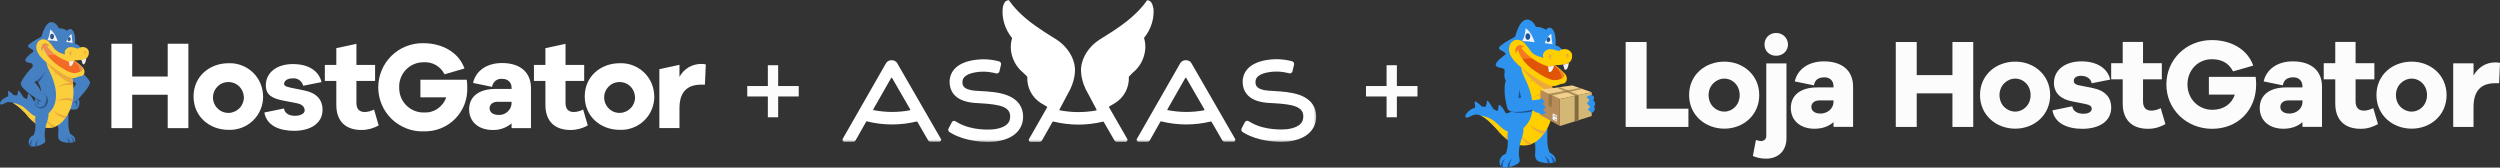 <?xml version="1.0" encoding="UTF-8"?><svg id="Camada_2" xmlns="http://www.w3.org/2000/svg" xmlns:xlink="http://www.w3.org/1999/xlink" viewBox="0 0 361.79 24.25"><rect x="0" y="0" width="361.79" height="24.25" fill="#333333" stroke="none"/><defs><style>.cls-1{clip-path:url(#clippath);}.cls-2{fill:none;}.cls-2,.cls-3,.cls-4,.cls-5,.cls-6,.cls-7,.cls-8,.cls-9,.cls-10,.cls-11,.cls-12,.cls-13,.cls-14,.cls-15,.cls-16,.cls-17,.cls-18,.cls-19,.cls-20,.cls-21,.cls-22,.cls-23,.cls-24,.cls-25,.cls-26,.cls-27,.cls-28,.cls-29,.cls-30{stroke-width:0px;}.cls-3{isolation:isolate;opacity:.6;}.cls-3,.cls-16{fill:#846b3d;}.cls-31{mask:url(#mask);}.cls-4{fill:#1d5297;}.cls-4,.cls-5,.cls-6,.cls-7,.cls-8,.cls-9,.cls-10,.cls-11,.cls-12{fill-rule:evenodd;}.cls-5{fill:#e05406;}.cls-6{fill:#c56428;}.cls-7{fill:#ffcf00;}.cls-8,.cls-25{fill:#fff;}.cls-9{fill:#f67922;}.cls-10,.cls-24{fill:#f1f3f6;}.cls-11,.cls-27{fill:#eca93e;}.cls-12,.cls-19{fill:#2e93ee;}.cls-13{fill:#4c402c;}.cls-14{fill:#4580c2;}.cls-15{fill:#2e578c;}.cls-17{fill:#d3b875;}.cls-18{fill:#b78c58;}.cls-20{fill:#fbce3b;}.cls-21{fill:#edb248;}.cls-22{fill:#f1f1f2;}.cls-23{fill:#f2d08b;}.cls-26{fill:#f68b51;}.cls-28{fill:#ebeef2;}.cls-29{fill:#f26a23;}.cls-30{fill:#fcfcfc;}</style><mask id="mask" x="121.59" y="-.34" width="69.09" height="21.09" maskUnits="userSpaceOnUse"><g id="mask0_271_21411"><path class="cls-25" d="M190.68-.34h-69.09v21.09h69.09V-.34Z"/></g></mask><clipPath id="clippath"><rect class="cls-2" x="222.94" y="12.36" width="7.41" height="5.88"/></clipPath></defs><g id="Camada_1-2"><path class="cls-14" d="M9.9,16.39c-.51.49-1.02,1.17-1.53,1.66.25,1.29-.23,1.85.34,2.32.34.17.71.27,1.08.29.38.02.75-.04,1.11-.18.02-.67-.35-.87-.74-1.12-.39-.85-.25-2.13-.26-2.97"/><path class="cls-15" d="M10.19,20.66c-.04-.19-.13-.37-.25-.51-.13-.15-.29-.26-.47-.33.14.09.26.21.34.36.08.15.12.32.11.49.09,0,.18,0,.27,0Z"/><path class="cls-15" d="M10.8,20.53c-.04-.19-.13-.36-.25-.51-.12-.15-.28-.26-.46-.33.16.09.28.23.36.4s.11.35.08.53c.09-.02.19-.05.28-.09Z"/><path class="cls-14" d="M9.3,9.73c-.26.38-.38,1.19,1.72,2.36-.35.62-.74,1.22-1.16,1.8-.16.19-.27.42-.3.67-.03.25.01.5.12.72.14.2.3.38.48.54.33.07.67.06,1-.04.18-.2.29-.45.33-.71.04-.27,0-.53-.13-.77,0,0,1.77-1.85,1.66-2.41-.11-.56-2.88-3.37-3.71-2.16Z"/><path class="cls-15" d="M11.36,14.29s-.72.59-.9.69c.14-.04.28-.1.42-.18,0,0,.32.39.08.72.06-.04.12-.1.16-.16.04-.06.07-.14.08-.21.01-.08.01-.15,0-.23-.02-.07-.05-.15-.1-.21.1-.12.18-.25.26-.38v-.04Z"/><path class="cls-14" d="M3.98,13.95c0,.14-.05.27-.12.39-.12.19-.19.17.11.33.22.11.47.19.72.22.42.07.32.02.14-.37-.08-.18-.18-.35-.29-.51-.41-.57-.54-.54-.55-.06"/><path class="cls-14" d="M2.48,13.75c-.15.29.08.33.39.44.11.04.23.07.35.08.34.04.25-.01.1-.29-.09-.17-.19-.33-.3-.49-.6-.86-.31-.15-.54.27"/><path class="cls-14" d="M1.18,13.62c0,.07,0,.13,0,.2-.02.24-.05.2.25.23.13.01.26.01.39,0,.38-.06.24-.19.04-.41-.07-.08-.14-.14-.22-.21-.75-.57-.46-.17-.45.2"/><path class="cls-14" d="M6.17,5.21s-2.14,1.1-2.12,1.45c.02.35.6.3.84.77,0,0-1.31.9-1.22,1.32.08.41.92.26,1.14.59,0,0-.21.82-.02,1.13.19.3.16.04.42.43-.05-1.94.27-3.87.96-5.68Z"/><path class="cls-14" d="M5.73,6.21c.8.65,1.66,1.23,2.57,1.72.6.36,1.12.82,1.55,1.37.52.69.22,1.51.34,2.36.04.29.06.58.07.88.02.53,0,1.07-.05,1.6-.13,1.27-.2,2.3-1.09,3.25-1.12,1.19-2.29,1.4-3.69.37-.51-.3-.97-.67-1.39-1.09-.29-.33-.64-.55-.95-.86-.39-.41-.85-.75-1.37-.99-.2-.06-.41-.07-.61-.04-.2.03-.4.12-.57.24-.14.06-.32.19-.48.06-.03-.02-.05-.05-.06-.09,0-.03,0-.07,0-.1.08-.19.2-.36.35-.5.44-.35.98-.56,1.54-.6.56-.04,1.12.08,1.61.36.37.24.78.39,1.22.46.3.03.61-.05.85-.24.19-.17.31-.4.35-.65.07-.35.04-.71-.07-1.05-.16-.48-.45-.93-.64-1.4-.64-1.63-.85-3.49.18-5.01l.14-.21.18.18Z"/><path class="cls-20" d="M1.89,14.9c.86.54,1.61,1.23,2.22,2.04.96,1.14,3.36,2.82,5.34.18,1.87-2.49.99-5.97.88-6.37v-.04c-.07-.08-1.74-2.2-3.26-2.52-.41.35-.49.97.06,2.05.91,1.8,1.64,4.43.02,6.04-.24.25-.54.43-.86.54-1.15.38-1.76-.32-2.48-.99-.52-.5-1.19-.83-1.91-.94Z"/><path class="cls-27" d="M9.68,16.8c-.7-.08-1.36-.35-1.92-.79.4.58,1.01.98,1.7,1.11.08-.11.15-.21.22-.32Z"/><path class="cls-27" d="M6.44,16.96c.27.58.67,1.09,1.16,1.5.16-.04.31-.09.46-.15-.66-.28-1.22-.75-1.62-1.35Z"/><path class="cls-27" d="M4,16.8s.08.09.12.14l.05.06c-.04-.17-.02-.35.05-.51-.08.1-.16.2-.22.3Z"/><path class="cls-27" d="M4.79,17.61c.08.07.17.13.26.2-.08-.25-.07-.51,0-.76-.11.18-.2.36-.27.56Z"/><path class="cls-21" d="M3.23,15.97c.06.06.12.13.19.19,0-.13.01-.27.04-.4-.08.06-.16.13-.23.21Z"/><path class="cls-27" d="M8.27,14.63c.73-.22,1.51-.22,2.23,0,.02-.1.04-.21.05-.31-.38-.12-.78-.15-1.18-.09-.39.05-.77.19-1.11.41Z"/><path class="cls-27" d="M10.6,12.34c-.01-.12-.02-.25-.04-.36-.84-.06-1.68.19-2.35.72.74-.38,1.57-.5,2.39-.36Z"/><path class="cls-27" d="M9.99,10.31c-.06-.07-.13-.14-.2-.22-1.65,0-2.09.77-2.09.77.68-.43,1.49-.62,2.29-.54Z"/><path class="cls-27" d="M10.58,12.11c-.04-.37-.1-.74-.18-1.11-.04-.02-.08-.05-.12-.07-.53-.34-2.84-1.75-3.52-2.15-.01.1-.02.21,0,.31.72.99,2.32,2.68,3.83,3.02Z"/><path class="cls-14" d="M5.33,16.14c.1-.15.25-.28.42-.36.17-.08.35-.12.54-.1,1.06.14.72,1.39.47,2.13-.18.53-.28,1.09-.3,1.65,0,.73.28.95-.06,1.23-.54.38-1.19.56-1.85.52-.59-.13-.6-1.34.33-1.65.22-.56.29-1.15.23-1.75-.07-.57.01-1.14.23-1.67Z"/><path class="cls-15" d="M5.1,21.19c.08-.01.17-.03.25-.05-.04-.17-.03-.36.02-.53.05-.17.14-.33.27-.45-.17.11-.31.26-.41.44-.09.18-.14.38-.13.59Z"/><path class="cls-15" d="M4.53,21.2c-.04-.19-.04-.39.01-.58.05-.19.14-.36.27-.51-.16.1-.29.24-.39.4-.09.16-.14.35-.15.54.06.08.15.13.25.15Z"/><path class="cls-15" d="M5.08,14.6s-.12.7.35.93c.17.11.38.16.59.15.21-.02.4-.1.56-.23.34-.41.85-1.26-.52-2.08-.85-.51-.89,1.22-.89,1.22h-.09Z"/><path class="cls-15" d="M5.2,11.24c.18.39.34.68.35.71,0,0,1.11-1.37.9-1.6-.23-.25-1.07.58-1.25.88Z"/><path class="cls-14" d="M6.27,9.23c1.19,1.14-1.28,2.66-1.28,2.66.35.34.64.74.86,1.17.25.42.35.35.66.71.31.35-.57.88-.57.88,0,0-2.96-1.6-2.95-2.63.35-.73.82-1.39,1.38-1.98.35-.36,1.33-1.36,1.9-.81Z"/><path class="cls-14" d="M5.12,14.08s-.22,1.09.43,1.41c.28.02.55-.03.8-.16,0,0,.67-1.03.17-1.56-.5-.53-1.4.3-1.4.3Z"/><path class="cls-15" d="M5.11,14.16s.86.46,1.01.5c-.15.02-.3,0-.44-.07,0,0-.22.42.03.68,0,0-.39-.07-.25-.73l-.36-.37v-.02Z"/><path class="cls-14" d="M5.88,5.88s.45-2.63,1.54-2.68c.72-.03,1.08.88,1.08.88.44,0,.87.13,1.24.37.05-.1.13-.17.23-.22.1-.04.21-.05.31-.03.34.12.71.88.57,2.13.16.02.32.09.45.18.14.09.25.22.33.36-.04.06-.1.12-.16.16-.06.04-.14.07-.21.08-.23.02-1.2-.34-1.47-.1-.13.09-.23.22-.3.37-.06.15-.08.31-.05.47-.59-.06-1.13-.31-1.56-.72-.49-.61-.89-1.8-2.01-1.25Z"/><path class="cls-22" d="M9.59,6.07s.27-.88.78-1.13c.02.43.06.85.14,1.28-.3-.07-.61-.12-.92-.15Z"/><path class="cls-22" d="M7.25,4.27s.66.32,1.1,1.69c-.5-.08-1-.13-1.5-.13.25-.48.39-1.02.4-1.56Z"/><path class="cls-15" d="M7.53,4.88c.16,0,.29.18.29.4s-.13.4-.29.4-.29-.18-.29-.4.13-.4.29-.4Z"/><path class="cls-15" d="M10,5.95c.07-.02.13-.06.17-.11.04-.06.06-.12.06-.19s-.02-.14-.06-.19c-.04-.06-.1-.1-.17-.11-.02,0-.05,0-.07.02-.07.08-.12.17-.16.27v.02c0,.07.01.14.05.2.04.06.11.1.18.11Z"/><path class="cls-26" d="M7.1,6.58s-.45-.52-.89-.1c-.36.35-.09.94-.09.94,0,0,.03-.51.26-.47,0,0,.2,1.26,2.05,2.53,1.85,1.26,2.36,1.15,2.77,1.04.4-.11.86-.31.71-.64-.32-.42-.69-.8-1.1-1.13-.19.1-.4.16-.61.17-.21,0-.43-.04-.62-.13-1.11-.44-2.07-1.17-2.81-2.11,0,0,.04-.24.31-.1"/><path class="cls-29" d="M6.85,8.02c.51-.12,1.04-.11,1.55.02.51.14.97.4,1.35.76l-.21-.11s.95-.05,1.08.08c.28.19.51.43.68.72.17.29.27.61.3.95.03.32-.74.51-2.45-.34-.88-.56-1.66-1.26-2.3-2.08Z"/><path class="cls-28" d="M10.72,8.74s-.23.94-.59.84c-.12-.04-.07-.3-.12-.49-.05-.18-.18-.54-.18-.54l.89.18Z"/><path class="cls-28" d="M12.48,8.39s-.07.97-.44.92c-.12-.02-.12-.29-.2-.46-.08-.17-.27-.5-.27-.5l.91.04Z"/><path class="cls-20" d="M12.87,7.54c-.05-.68-.95-.98-1.61-.5-.54-.12-1.14-.48-1.68.06-.11.09-.18.21-.21.35-.03.14-.01.28.05.4-.57-.08-1.1-.35-1.51-.75-.39-.57-.89-1.34-1.44-1.39-.2-.05-.42-.03-.61.06-.19.09-.35.24-.45.42-.28.55-.42,1.55,1.67,3.12,2.09,1.57,3.01,1.99,3.46,1.99.58,0,.62-.22,1.28-.31.34-.05.6-.63.23-1.13-.37-.42-.79-.79-1.26-1.11.41.33.78.71,1.1,1.13.16.32-.3.53-.71.64-.4.11-.92.22-2.77-1.04-1.85-1.26-2.05-2.53-2.05-2.53-.23-.03-.26.47-.26.47,0,0-.27-.59.09-.94.44-.42.89.1.89.1h-.03c-.27-.13-.31.1-.31.1.73.94,1.7,1.66,2.81,2.1.19.09.4.14.62.13.21,0,.42-.06.61-.17.38,0,.76-.03,1.14-.09.14,0,.27-.04.39-.1.12-.06.23-.15.32-.25.09-.1.15-.23.19-.36.04-.13.05-.27.03-.4Z"/><path class="cls-27" d="M10.19,7.47c.19-.06.33.19.08.3-.03.09.02.2.17.23-.07.03-.15.03-.22,0-.07-.03-.13-.08-.16-.15-.03-.07-.04-.15-.02-.22.02-.07.07-.13.14-.17Z"/><path class="cls-27" d="M12.32,7.39c-.15-.05-.27.16-.07.25.03.08-.02.16-.14.19.06.02.12.03.18,0,.06-.02.11-.07.13-.12.03-.06.03-.12.01-.18-.02-.06-.06-.11-.12-.14"/><path class="cls-25" d="M41.09,15.69c.12.78.83,1.07,1.61,1.07s1.37-.33,1.39-.73c.03-.6-.45-.96-1.12-1.09-.46-.09-1.85-.36-1.85-.36-1.69-.31-2.65-.8-2.65-2.23,0-1.87,1.61-3.08,3.92-3.08s3.77,1.03,4.14,2.61l-2.65.53c-.08-.33-.28-.62-.56-.82-.28-.2-.62-.29-.96-.25-.78,0-1.17.33-1.24.71-.05.25.07.46.9.63.53.12,2.14.44,2.14.44,1.72.36,2.52,1.4,2.52,2.74,0,2.01-1.74,3.07-4.14,3.07-2.14,0-3.97-.78-4.28-2.65l2.83-.58Z"/><path class="cls-25" d="M67.55,11.55c.05.37.07.74.07,1.11.03.84-.11,1.68-.41,2.46-.31.78-.77,1.5-1.36,2.09-.59.6-1.3,1.06-2.09,1.37-.78.31-1.62.45-2.46.43-.85.03-1.7-.12-2.49-.43-.79-.31-1.52-.77-2.13-1.36-.61-.59-1.1-1.3-1.43-2.08-.33-.78-.51-1.63-.51-2.48,0-.85.16-1.7.49-2.48.33-.79.81-1.5,1.42-2.1.61-.6,1.33-1.07,2.12-1.38.79-.31,1.64-.47,2.49-.45,2.71,0,5.1,1.28,5.96,3.66l-2.89.84c-.28-.56-.72-1.03-1.26-1.34-.55-.31-1.17-.45-1.8-.4-.47,0-.94.09-1.37.28-.43.18-.82.45-1.15.79-.33.34-.58.74-.75,1.18-.17.44-.25.91-.23,1.38-.01.48.07.95.24,1.4.17.44.44.85.77,1.19.34.34.74.61,1.18.79.44.18.92.27,1.39.26.7.04,1.4-.15,1.98-.55.58-.4,1.02-.97,1.24-1.64h-3.73v-2.55h6.72Z"/><path class="cls-25" d="M27.26,18.54h-2.99v-4.83h-5.14v4.83h-3.01V6.33h3.01v4.75h5.14v-4.75h2.99v12.21Z"/><path class="cls-25" d="M38.08,13.97c0,.65-.13,1.29-.38,1.89-.25.6-.62,1.14-1.09,1.59-.47.45-1.02.8-1.63,1.03-.61.23-1.26.34-1.91.31-2.77,0-5.06-1.93-5.06-4.83s2.3-4.81,5.06-4.81c.65-.03,1.3.08,1.9.31.61.23,1.16.58,1.63,1.03.47.45.84.99,1.09,1.59.25.6.38,1.24.38,1.89ZM35.28,13.97c-.03-.44-.18-.86-.44-1.21-.26-.35-.62-.62-1.03-.76-.41-.15-.86-.17-1.28-.07-.43.1-.81.33-1.11.65-.3.32-.5.72-.57,1.15-.07.43-.02.88.16,1.28.18.4.47.74.84.98.37.24.8.36,1.24.35.3,0,.6-.08.87-.2.27-.12.52-.3.73-.52.21-.22.36-.48.47-.76.1-.28.15-.58.14-.88Z"/><path class="cls-25" d="M54.81,18.14c-.76.44-1.62.67-2.5.67-2.28,0-3.64-1.24-3.64-3.64v-3.46h-1.66v-2.31h1.66v-2.43l2.91-.63v3.06h2.7v2.31h-2.7v3.17c0,.95.46,1.33,1.22,1.33.47-.02.92-.14,1.33-.36l.67,2.3Z"/><path class="cls-25" d="M76.84,12.75v5.79h-2.81v-.68c-.76.64-1.74.98-2.73.95-2.04,0-3.41-1.18-3.41-2.99s1.37-2.95,3.81-2.95h2.33v-.18c0-.17-.02-.34-.08-.5-.06-.16-.16-.3-.28-.42-.12-.12-.27-.21-.43-.27-.16-.06-.33-.09-.5-.08-.18-.03-.36-.02-.53.02-.17.04-.34.12-.48.23-.14.11-.26.24-.35.4-.09.15-.15.32-.17.5l-2.75-.57c.4-1.77,2-2.88,4.19-2.88,2.57,0,4.19,1.29,4.19,3.63ZM74.03,14.93v-.2h-2c-.73,0-1.18.38-1.18.95s.51.95,1.28.95c.24.02.48-.01.7-.09.23-.08.43-.2.61-.36.18-.16.32-.35.43-.56.1-.21.16-.45.17-.68Z"/><path class="cls-25" d="M85.07,18.14c-.76.44-1.62.67-2.5.67-2.28,0-3.64-1.24-3.64-3.64v-3.46h-1.66v-2.31h1.66v-2.43l2.91-.63v3.06h2.7v2.31h-2.7v3.17c0,.95.46,1.33,1.22,1.33.47-.02.92-.14,1.33-.36l.67,2.3Z"/><path class="cls-25" d="M94.69,13.97c0,.65-.13,1.29-.38,1.89-.25.6-.62,1.14-1.09,1.59-.47.45-1.02.8-1.63,1.03-.61.23-1.26.34-1.91.31-2.77,0-5.06-1.93-5.06-4.83s2.3-4.81,5.06-4.81c.65-.03,1.3.08,1.9.31.61.23,1.16.58,1.63,1.03s.84.99,1.09,1.59c.25.6.38,1.24.38,1.89ZM91.89,13.97c-.03-.44-.18-.86-.44-1.21-.26-.35-.62-.62-1.03-.76-.41-.15-.86-.17-1.28-.07-.43.1-.81.33-1.11.65-.3.32-.5.72-.57,1.15-.07.43-.02.88.16,1.28.18.4.47.74.84.98.37.24.8.36,1.24.35.3,0,.6-.08.87-.2.27-.12.52-.3.73-.52s.36-.48.47-.76c.1-.28.15-.58.14-.88Z"/><path class="cls-25" d="M102.14,9.34l-.13,2.91h-.53c-2.04,0-3.15,1.06-3.15,3.42v2.86h-2.91v-8.52l2.91-.63v1.75c.3-.57.76-1.05,1.31-1.38.56-.33,1.19-.5,1.84-.5.22,0,.44.02.66.07Z"/><path class="cls-30" d="M112.61,9.44h-1.49v7.53h1.49v-7.53Z"/><path class="cls-30" d="M108.14,12.45v1.51h7.45v-1.51h-7.45Z"/><g class="cls-31"><path class="cls-25" d="M166.92,1.14c.15,1.53-.34,3.1-1.34,4.32-.02.02-.02.05-.01.07.53,1.75-.15,3.79-1.63,4.98l-.56.56s-.02.04-.02.06c.08,1.51-.7,3-2.01,3.79l-.82.49s-.03.03-.03.05c0,.02,0,.04,0,.06h0s.03.06.03.06h0l2.6,4.52s.04.09.04.14c0,.15-.11.27-.25.28h-1.3c-.14,0-.26-.07-.34-.2l-.45-.77s0,0,0,0l-1.11-1.92s-.05-.04-.08-.03c-1.18.29-2.38.43-3.58.43s-2.45-.15-3.65-.45c-.03,0-.06,0-.08.03l-1.54,2.72c-.07.13-.2.2-.34.2h-1.32c-.14,0-.25-.13-.25-.28,0-.05.01-.1.04-.14l.68-1.18s0,0,0,0l1.9-3.33h0l.03-.06s.01-.04,0-.06c0-.02-.02-.04-.03-.05l-.82-.49c-1.31-.79-2.09-2.28-2.01-3.79,0-.02,0-.04-.02-.06l-.56-.56c-1.49-1.19-2.16-3.23-1.63-4.98,0-.02,0-.05-.01-.07-1-1.22-1.49-2.79-1.34-4.32.04-.28.16-.79.48-1.01.04-.03.08-.05.12-.07.09-.04.18-.06.28-.06.01,0,.03,0,.03.02.57.85,1.68,2.16,3.7,3.61,1.02.73,1.82,1.23,2.48,1.64,0,0,.18.11.18.11.19.12.36.22.53.33.29.2.55.4.78.6.54.49,1.69,1.7,1.86,3.42,0,0,.2,1.36-.67,3.17l-1.56,2.93s-.01.05,0,.07c0,.02.03.04.05.04.89.17,1.79.26,2.68.26s1.73-.08,2.59-.24c.02,0,.04-.02.05-.04,0-.02,0-.05,0-.07l-.08-.16h0s-.48-.91-.48-.91h0l-1.02-1.91c-.85-1.79-.65-3.13-.65-3.13.17-1.67,1.26-2.87,1.82-3.38.24-.21.52-.43.83-.64.15-.09.31-.19.48-.3l.22-.14c.66-.41,1.46-.9,2.48-1.64,2.02-1.45,3.13-2.76,3.7-3.61,0-.01.02-.02.03-.02.1,0,.19.02.28.06.04.02.08.04.12.07.32.22.44.73.48,1.01Z"/><path class="cls-25" d="M141.94,13.18c1.12.06,2.51.14,3.68.56,1.98.7,2.42,2.06,2.44,3.07.02.95-.32,1.78-.97,2.41-1.27,1.23-3.32,1.3-3.72,1.3-.07,0-.24.01-.47.01-.89,0-3.18-.12-5.11-1.19l-.37-.22c-.12-.07-.19-.2-.19-.34,0-.06.01-.12.04-.18l.47-.9c.07-.13.19-.21.33-.21.07,0,.13.02.19.05l.47.27c1.96,1.09,4.49.94,4.54.93.02,0,.05,0,.08,0,.45,0,1.75-.14,2.41-.78.3-.29.43-.65.43-1.13-.03-1.39-1.49-1.72-4.36-1.89h-.01s-.02,0-.02,0c-.29-.02-.56-.03-.8-.05-3.12-.26-3.58-2.03-3.58-3.06,0-.86.42-2.89,4.17-3.22.78-.07,1.59-.03,2.39.13.09.02.16.03.2.04l.4.1c.17.04.29.2.29.38,0,.03,0,.06-.01.1l-.23.98c-.05.17-.2.29-.37.29-.03,0-.05,0-.08-.01l-.45-.1s-.1-.02-.15-.03h-.03c-.61-.12-1.21-.15-1.79-.1-1.13.1-2.47.44-2.48,1.46,0,.4,0,1.13,1.87,1.28.23.02.5.03.79.05Z"/><path class="cls-8" d="M178.74,20.1l-6.33-10.97c-.14-.26-.46-.42-.8-.42s-.64.16-.8.42l-5.6,9.78s0,0,0,0l-.68,1.18s-.04.09-.04.14c0,.15.11.27.25.28h1.31s.01,0,.01,0c.14,0,.26-.07.34-.2l1.54-2.72s.05-.04.08-.03c1.2.3,2.43.45,3.65.45s2.4-.15,3.58-.43c.03,0,.06,0,.07.03l1.11,1.92s0,0,0,0l.45.77c.07.13.2.2.34.2h1.3c.14,0,.25-.13.25-.28,0-.05-.01-.1-.04-.15ZM174.26,15.96c-.86.16-1.73.24-2.59.24s-1.79-.09-2.68-.26c-.02,0-.04-.02-.05-.04,0-.02,0-.05,0-.07l2.6-4.56s.04-.04.06-.04c.02,0,.05.01.06.04l2.64,4.57s.01.05,0,.07c-.01.02-.03.04-.05.04Z"/><path class="cls-8" d="M136.16,20.1l-6.33-10.97c-.14-.26-.46-.42-.8-.42s-.64.16-.8.42l-5.6,9.78s0,0,0,0l-.68,1.18s-.04.09-.04.14c0,.15.11.27.25.28h1.31s.01,0,.01,0c.14,0,.26-.07.34-.2l1.54-2.72s.05-.04.08-.03c1.2.3,2.43.45,3.66.45s2.4-.15,3.58-.43c.03,0,.06,0,.07.03l1.11,1.92h0s0,0,0,0l.45.77c.07.13.2.2.34.2h1.3c.14,0,.25-.13.25-.28,0-.05-.01-.1-.04-.15ZM131.69,15.96c-.86.16-1.73.24-2.59.24s-1.79-.09-2.68-.26c-.02,0-.04-.02-.05-.04,0-.02,0-.05,0-.07l2.6-4.56s.04-.04.06-.04c.02,0,.05.01.06.04l2.64,4.57s.01.05,0,.07c-.01.02-.03.04-.05.04Z"/><path class="cls-25" d="M188.03,13.73c-1.17-.41-2.56-.49-3.68-.56-.29-.02-.56-.03-.79-.05-1.88-.15-1.87-.89-1.87-1.28,0-1.03,1.35-1.36,2.48-1.46.58-.05,1.18-.02,1.79.09.04,0,.12.03.18.04l.45.1s.06.01.08.01c.17,0,.32-.12.37-.29l.23-.98s.01-.06.01-.1c0-.18-.12-.33-.29-.38l-.4-.1s-.12-.02-.2-.04c-.81-.16-1.61-.2-2.39-.13-3.75.33-4.17,2.36-4.17,3.22,0,1.03.45,2.81,3.58,3.06.25.02.52.04.81.05h.02s.01,0,.01,0c2.87.16,4.34.5,4.36,1.89,0,.48-.13.84-.43,1.13-.66.64-1.96.78-2.41.78-.03,0-.06,0-.08,0-.05,0-2.57.15-4.54-.93l-.47-.27c-.06-.03-.12-.05-.19-.05-.14,0-.27.08-.34.21l-.47.9c-.03.06-.04.12-.04.18,0,.14.07.27.19.34l.37.22c1.93,1.07,4.22,1.19,5.11,1.19.23,0,.4,0,.47-.01.4,0,2.44-.07,3.72-1.3.65-.63.99-1.46.97-2.41-.02-1.01-.46-2.37-2.44-3.07Z"/></g><path class="cls-30" d="M202.15,9.44h-1.49v7.53h1.49v-7.53Z"/><path class="cls-30" d="M197.68,12.45v1.51h7.45v-1.51h-7.45Z"/><path class="cls-12" d="M223.94,18.52c-.61.59-1.23,1.39-1.84,1.98.3,1.53-.28,2.21.41,2.76.25.2,1.77.62,2.63.13.02-.79-.42-1.03-.89-1.33-.47-1.01-.3-2.54-.31-3.53"/><path class="cls-4" d="M224.29,23.6c-.05-.23-.15-.44-.3-.61-.15-.18-.34-.31-.56-.39.17.1.31.25.41.43.09.18.14.38.13.58.11,0,.22,0,.33,0Z"/><path class="cls-4" d="M225.02,23.44c-.05-.22-.16-.43-.3-.6-.15-.17-.34-.31-.55-.39.19.11.34.27.43.47.09.2.13.41.1.63.11-.03.22-.06.33-.11Z"/><path class="cls-12" d="M216.84,15.62c0,.16-.06.32-.15.46-.14.23-.23.2.13.4.27.14.56.22.86.26.51.08.39.03.17-.44-.1-.21-.21-.42-.35-.61-.49-.68-.64-.64-.67-.07"/><path class="cls-12" d="M215.03,15.38c-.18.34.1.4.46.52.14.05.28.08.42.09.41.04.3-.01.12-.34-.11-.2-.23-.4-.36-.59-.72-1.03-.38-.18-.65.32"/><path class="cls-12" d="M213.47,15.23c0,.08,0,.16,0,.24-.03.28-.06.24.3.27.16.02.32.01.47,0,.45-.07.29-.22.05-.48-.08-.09-.17-.17-.27-.25-.9-.68-.56-.2-.55.23Z"/><path class="cls-12" d="M224.37,13.93c-.01-.35-.04-.7-.09-1.04-.14-1.01.22-1.99-.41-2.81-.52-.65-1.15-1.2-1.86-1.63-1.01-.64-2.12-1.16-3-1.97.13-.43.28-.85.45-1.27,0,0-2.56,1.31-2.54,1.72.02.4.67.36.97.86-.01.03-.02.07-.03.1-.29.21-1.49,1.09-1.4,1.52.09.43.89.35,1.25.59.01.14.03.28.05.42-.09.34-.07.7.04,1.03.14.22.18.19.26.24.08.24.16.47.25.71.22.57.57,1.09.77,1.67.14.4.17.83.09,1.25-.05.3-.2.57-.42.78-.29.23-.66.33-1.03.29-.52-.08-1.02-.26-1.46-.54-1.19-.63-2.79-.61-3.78.29-.18.16-.33.37-.42.59-.02.04-.02.08,0,.13.01.04.04.08.07.1.18.14.41,0,.57-.07.32-.14.77-.48,1.41-.23.62.28,1.18.68,1.65,1.18.37.37.8.63,1.14,1.02.47.52,1.01.98,1.6,1.36,1.68,1.22,3.15.9,4.5-.51,1.07-1.13,1.15-2.36,1.31-3.87.06-.63.08-1.27.06-1.9h0Z"/><path class="cls-7" d="M214.33,16.74c.86.43,1.78,1.39,2.67,2.43,1.15,1.36,4.03,3.36,6.41.21,2.24-2.96,1.18-7.11,1.05-7.58l-.02-.05c-.07-.1-2.07-2.62-3.9-2.99-.49.42-.58,1.16.07,2.43,1.09,2.14,1.97,5.27.02,7.19-.29.29-.64.52-1.03.65-1.38.45-2.11-.38-2.98-1.18-.63-.6-1.43-.99-2.3-1.12h0Z"/><path class="cls-11" d="M223.68,19c-.84-.1-1.64-.42-2.31-.94.48.69,1.21,1.17,2.04,1.32.09-.13.18-.25.27-.38Z"/><path class="cls-11" d="M219.79,19.19c.33.69.8,1.3,1.39,1.79.19-.04.37-.1.55-.18-.79-.34-1.46-.9-1.94-1.61h0Z"/><path class="cls-11" d="M216.85,19.01c.05.05.09.11.14.17.02.03.04.05.07.08-.05-.2-.02-.41.06-.6-.1.11-.19.23-.27.36Z"/><path class="cls-11" d="M217.81,19.96c.1.08.2.16.31.24-.09-.29-.09-.61.01-.9-.13.21-.24.43-.32.66h0Z"/><path class="cls-11" d="M215.93,18.01c.07.07.15.15.22.23,0-.16.01-.32.05-.47-.1.08-.19.16-.27.25h0Z"/><path class="cls-11" d="M221.99,16.42c.87-.26,1.81-.26,2.68,0,.02-.12.04-.25.06-.37-1.76-.41-2.74.37-2.74.37Z"/><path class="cls-11" d="M224.78,13.7c-.01-.15-.03-.29-.04-.43-1.86-.04-2.82.85-2.82.85.88-.45,1.89-.6,2.86-.42h0Z"/><path class="cls-11" d="M224.05,11.28c-.07-.08-.15-.17-.24-.27-1.98,0-2.51.91-2.51.91.82-.51,1.79-.74,2.75-.64h0Z"/><path class="cls-11" d="M224.76,13.42c-.05-.44-.12-.88-.22-1.32-.05-.03-.1-.06-.14-.09-.63-.41-3.41-2.08-4.23-2.56-.02.12-.02.25,0,.37.87,1.18,2.79,3.19,4.6,3.59Z"/><path class="cls-12" d="M218.45,18.21c.13-.18.3-.33.5-.43.2-.1.42-.14.65-.12,1.27.16.87,1.66.56,2.53-.21.63-.33,1.29-.36,1.96,0,.87.33,1.13-.07,1.47-.65.45-1.43.67-2.22.61-.71-.16-.73-1.6.4-1.97.26-.66.35-1.37.27-2.08-.02-.49-.06-1.51.27-1.98"/><path class="cls-4" d="M218.18,24.23c.1-.01.2-.03.3-.05-.04-.21-.03-.42.03-.63.06-.2.17-.39.32-.54-.21.13-.37.31-.49.52-.11.21-.17.46-.16.7Z"/><path class="cls-4" d="M217.5,24.24c-.05-.23-.05-.46.01-.69.06-.23.17-.43.33-.61-.19.12-.35.28-.46.48-.11.2-.17.42-.18.64.08.09.18.15.3.18h0Z"/><path class="cls-12" d="M219.11,6.01s.54-3.13,1.85-3.18c.86-.04,1.3,1.05,1.3,1.05.53,0,1.04.15,1.49.44.06-.11.16-.21.28-.26.12-.05.25-.06.38-.03.41.14.85,1.05.69,2.54.19.03.38.1.54.21.16.11.3.26.4.43-.05.07-.12.14-.2.19-.08.05-.16.08-.25.1-.27.02-1.44-.4-1.76-.12-.16.11-.28.26-.35.43-.07.18-.1.37-.06.56,0,0-1.29-.12-1.87-.85s-1.07-2.15-2.41-1.49Z"/><path class="cls-24" d="M223.56,6.24s.32-1.05.94-1.34c.02.51.08,1.02.17,1.52-.37-.08-.74-.14-1.11-.17h0Z"/><path class="cls-24" d="M220.77,4.09s.8.38,1.32,2.02c-.6-.1-1.2-.15-1.8-.16.3-.57.47-1.21.48-1.86h0Z"/><path class="cls-4" d="M221.1,4.81c.19,0,.35.21.35.48s-.16.48-.35.48-.35-.21-.35-.48.16-.48.35-.48Z"/><path class="cls-4" d="M224.07,6.09c.08-.02.15-.07.2-.13.05-.07.08-.15.08-.23s-.03-.16-.08-.23c-.05-.07-.12-.11-.2-.13-.03,0-.06,0-.08.02-.08.09-.15.2-.19.32,0,0,0,.02,0,.03,0,.08.01.17.07.24.05.07.13.11.21.13h0Z"/><path class="cls-7" d="M225.02,9.43c.46,0,.92-.04,1.37-.11.35-.09,1.2-.24,1.12-1.34-.06-.81-1.14-1.17-1.93-.6-.65-.14-1.37-.57-2.02.07-.13.1-.22.25-.25.41-.04.16-.02.33.06.48,0,0-1.35-.22-1.81-.9-.47-.68-1.07-1.59-1.73-1.65-.25-.06-.5-.04-.73.07-.23.1-.42.28-.54.51-.34.66-.51,1.84,2,3.71,2.51,1.87,3.62,2.38,4.16,2.38.7,0,.74-.26,1.54-.37.41-.06.72-.75.27-1.34-.45-.5-.95-.94-1.51-1.32h0Z"/><path class="cls-9" d="M220.58,6.84s-.54-.62-1.07-.12c-.43.42-.11,1.12-.11,1.12,0,0,.03-.6.31-.56,0,0,.24,1.5,2.46,3.01,2.22,1.5,2.84,1.37,3.32,1.24.48-.13,1.03-.37.85-.76-.19-.39-1.32-1.34-1.32-1.34,0,0-.51.38-1.47.04-1.32-.52-2.49-1.39-3.37-2.5,0,0,.04-.28.37-.12"/><path class="cls-6" d="M222.78,8.81s.03.02.05.02l-.05-.02Z"/><path class="cls-5" d="M224.88,9.5c-.43.16-.91.14-1.33-.03-.63-.24-1.23-.57-1.77-.97-.48-.08-.97-.06-1.45.04.51.69,1.13,1.28,1.85,1.74,2.22,1.5,2.84,1.37,3.32,1.24.17-.04.33-.1.49-.17-.04-.37-.16-.73-.35-1.05-.19-.32-.45-.59-.75-.8h0Z"/><path class="cls-11" d="M224.29,7.9c.23-.07.4.23.1.36-.04.11.03.23.21.28-.58.12-.6-.53-.31-.64"/><path class="cls-11" d="M226.84,7.81c-.18-.06-.33.19-.08.3.03.09-.02.19-.17.23.48.1.5-.44.26-.53"/><path class="cls-10" d="M224.22,10.42c.36.11.62-.69.68-.93-.29.12-.6.15-.91.09.03.09.06.19.08.26.06.22,0,.54.14.58Z"/><path class="cls-10" d="M226.39,9.32c-.07.02-.14.03-.21.04.04.07.07.13.09.19.09.21.09.53.24.55.37.05.49-.74.52-1.01-.2.11-.42.19-.64.24h0Z"/><path class="cls-4" d="M219.31,14.36c.51.2.88.34.91.36,0,0-.31-2.21-.7-2.24-.43-.04-.35,1.46-.21,1.89Z"/><path class="cls-4" d="M221.73,16.1c.32-.87.52-1.5.55-1.56,0,0-3.71.64-3.74,1.29-.04.72,2.48.51,3.19.27Z"/><g class="cls-1"><path class="cls-17" d="M225.73,18.24l4.62-1.45v-3.44l-4.62.98v3.91Z"/><path class="cls-18" d="M222.94,16.65l2.79,1.58v-3.91l-2.79-1.34v3.67Z"/><path class="cls-23" d="M230.34,13.34l-2.82-.98-4.59.63,2.79,1.34,4.62-.98Z"/><path class="cls-3" d="M229,12.87l-4.35.95-.09,1.56-.15.22-.08-.29-.1.09-.1-.2-.08.12.1-1.76,4.47-.83.38.13Z"/><path class="cls-3" d="M228.45,13.75l-2.72-1.14-.46.06,2.61,1.2.57-.12Z"/><path class="cls-16" d="M228.45,13.75v3.63l-.57.18v-3.69l.57-.12Z"/><path class="cls-25" d="M224.7,17.25s.03.06.08.08l.47.24c.06.03.08-.03.08-.08v-.73s-.03-.05-.08-.08l-.47-.24c-.1-.05-.07.05-.08.25v.56h0Z"/><path class="cls-13" d="M225.28,16.83l-.47-.23v.03l.47.24v-.03Z"/><path class="cls-13" d="M225.28,16.92l-.47-.23v.03l.47.24v-.03Z"/><path class="cls-13" d="M225.28,17.02l-.47-.23v.03l.47.24v-.03Z"/><path class="cls-13" d="M225.27,17.3l-.3-.14v.03s.3.15.3.15v-.03Z"/><path class="cls-13" d="M225.27,17.36l-.3-.14v.03s.3.15.3.15v-.03Z"/><path class="cls-13" d="M225.27,17.43l-.3-.14v.03s.3.15.3.15v-.03Z"/></g><path class="cls-12" d="M218.6,11.04c1.86-.02,1.12,3.15,1.12,3.15.35-.08,1.08.12,1.62.26.54.14.56,0,1.09.04.53.04.25,1.16.25,1.16,0,0-3.64,1.06-4.45.23-.1-.1-.47-1.57-.49-2.68,0-.56-.04-2.15.85-2.16Z"/><path class="cls-12" d="M221.61,15.66s.54.87,1.24.59c0,0,.42-.37.49-.7,0,0-.17-1.17-.89-1.14-.72.03-.84,1.24-.84,1.24Z"/><path class="cls-19" d="M223,14.22s-.72.35-.32.81c-.23.11-.26.68.14.85-.23.12-.25.64.26.68.26,0,.5-.09.66-.27l-.42-.36.38-.45-.5-.47.37-.32-.58-.48Z"/><path class="cls-19" d="M230.35,16.36s.73-.41.32-.91c.23-.13.26-.77-.14-.94.23-.14.25-.72-.26-.75-.26,0-.5.12-.66.31l.42.39-.38.51.49.51-.37.36.58.52Z"/><path class="cls-30" d="M244.34,15.73v2.64h-9.08V6.08h3.03v9.65h6.06Z"/><path class="cls-30" d="M249.54,8.92c2.73,0,5.05,1.94,5.05,4.84s-2.31,4.86-5.05,4.86-5.1-1.94-5.1-4.86,2.31-4.84,5.1-4.84ZM249.54,16.15c1.14,0,2.22-.94,2.22-2.39s-1.08-2.39-2.22-2.39-2.28.95-2.28,2.39,1.08,2.39,2.28,2.39Z"/><path class="cls-30" d="M257.04,4.77c.99,0,1.71.77,1.71,1.67s-.72,1.63-1.71,1.63-1.69-.7-1.69-1.63.7-1.67,1.69-1.67ZM253.67,22.57l.44-2.31c.29.09.55.15.73.15.46,0,.77-.29.77-.73v-10.51h2.92v10.84c0,1.78-1.16,2.95-2.94,2.95-.84,0-1.43-.18-1.93-.39Z"/><path class="cls-30" d="M263.95,8.88c2.59,0,4.22,1.3,4.22,3.65v5.83h-2.83v-.68c-.64.55-1.52.95-2.75.95-2.06,0-3.43-1.19-3.43-3.01s1.38-2.97,3.83-2.97h2.35v-.18c0-.77-.53-1.28-1.3-1.28-.88,0-1.39.35-1.54,1.16l-2.77-.57c.4-1.78,2.02-2.9,4.22-2.9ZM263.41,16.44c1.01,0,1.93-.68,1.93-1.71v-.2h-2.02c-.73,0-1.19.39-1.19.95s.51.95,1.28.95Z"/><path class="cls-30" d="M285.56,6.08v12.29h-3.01v-4.86h-5.17v4.86h-3.03V6.08h3.03v4.79h5.17v-4.79h3.01Z"/><path class="cls-30" d="M291.64,8.92c2.73,0,5.05,1.94,5.05,4.84s-2.31,4.86-5.05,4.86-5.1-1.94-5.1-4.86,2.31-4.84,5.1-4.84ZM291.64,16.15c1.14,0,2.22-.94,2.22-2.39s-1.08-2.39-2.22-2.39-2.28.95-2.28,2.39,1.08,2.39,2.28,2.39Z"/><path class="cls-30" d="M297.03,15.97l2.86-.59c.13.79.84,1.08,1.63,1.08s1.19-.33,1.19-.73c0-.31-.24-.55-.92-.68l-1.87-.37c-1.71-.31-2.68-1.23-2.68-2.68,0-1.89,1.63-3.12,3.96-3.12s3.82,1.05,4.18,2.64l-2.68.53c-.09-.57-.64-1.08-1.54-1.08-.79,0-1.05.39-1.05.72,0,.26.11.51.7.64l2.17.44c1.74.37,2.55,1.41,2.55,2.77,0,2.04-1.76,3.1-4.18,3.1-2.17,0-4.02-.79-4.33-2.68Z"/><path class="cls-30" d="M312.69,15.65l.68,2.31c-.72.39-1.47.68-2.51.68-2.29,0-3.67-1.25-3.67-3.67v-3.49h-1.67v-2.33h1.67v-3.08h2.94v3.08h2.72v2.33h-2.72v3.19c0,.95.46,1.34,1.23,1.34.4,0,.95-.15,1.34-.37Z"/><path class="cls-30" d="M319.66,11.12h6.77c.06.44.07.81.07,1.12,0,3.72-2.66,6.4-6.37,6.4s-6.62-2.81-6.62-6.42,2.88-6.42,6.57-6.42c2.73,0,5.14,1.28,6,3.69l-2.92.84c-.72-1.39-1.89-1.76-3.08-1.76-2,0-3.52,1.58-3.52,3.65s1.56,3.67,3.61,3.67c1.61,0,2.79-.84,3.25-2.2h-3.76v-2.57Z"/><path class="cls-30" d="M331.81,8.88c2.59,0,4.22,1.3,4.22,3.65v5.83h-2.83v-.68c-.64.55-1.52.95-2.75.95-2.06,0-3.43-1.19-3.43-3.01s1.38-2.97,3.83-2.97h2.35v-.18c0-.77-.53-1.28-1.3-1.28-.88,0-1.39.35-1.54,1.16l-2.77-.57c.4-1.78,2.02-2.9,4.22-2.9ZM331.28,16.44c1.01,0,1.93-.68,1.93-1.71v-.2h-2.02c-.73,0-1.19.39-1.19.95s.51.95,1.28.95Z"/><path class="cls-30" d="M343.45,15.65l.68,2.31c-.72.39-1.47.68-2.51.68-2.29,0-3.67-1.25-3.67-3.67v-3.49h-1.67v-2.33h1.67v-3.08h2.94v3.08h2.72v2.33h-2.72v3.19c0,.95.46,1.34,1.23,1.34.4,0,.95-.15,1.34-.37Z"/><path class="cls-30" d="M349.01,8.92c2.73,0,5.05,1.94,5.05,4.84s-2.31,4.86-5.05,4.86-5.1-1.94-5.1-4.86,2.31-4.84,5.1-4.84ZM349.01,16.15c1.14,0,2.22-.94,2.22-2.39s-1.08-2.39-2.22-2.39-2.28.95-2.28,2.39,1.08,2.39,2.28,2.39Z"/><path class="cls-30" d="M361.13,9.03c.26,0,.44.02.66.07l-.13,2.94h-.53c-2.06,0-3.17,1.06-3.17,3.45v2.88h-2.94v-9.21h2.94v1.76c.66-1.1,1.67-1.89,3.17-1.89Z"/></g></svg>